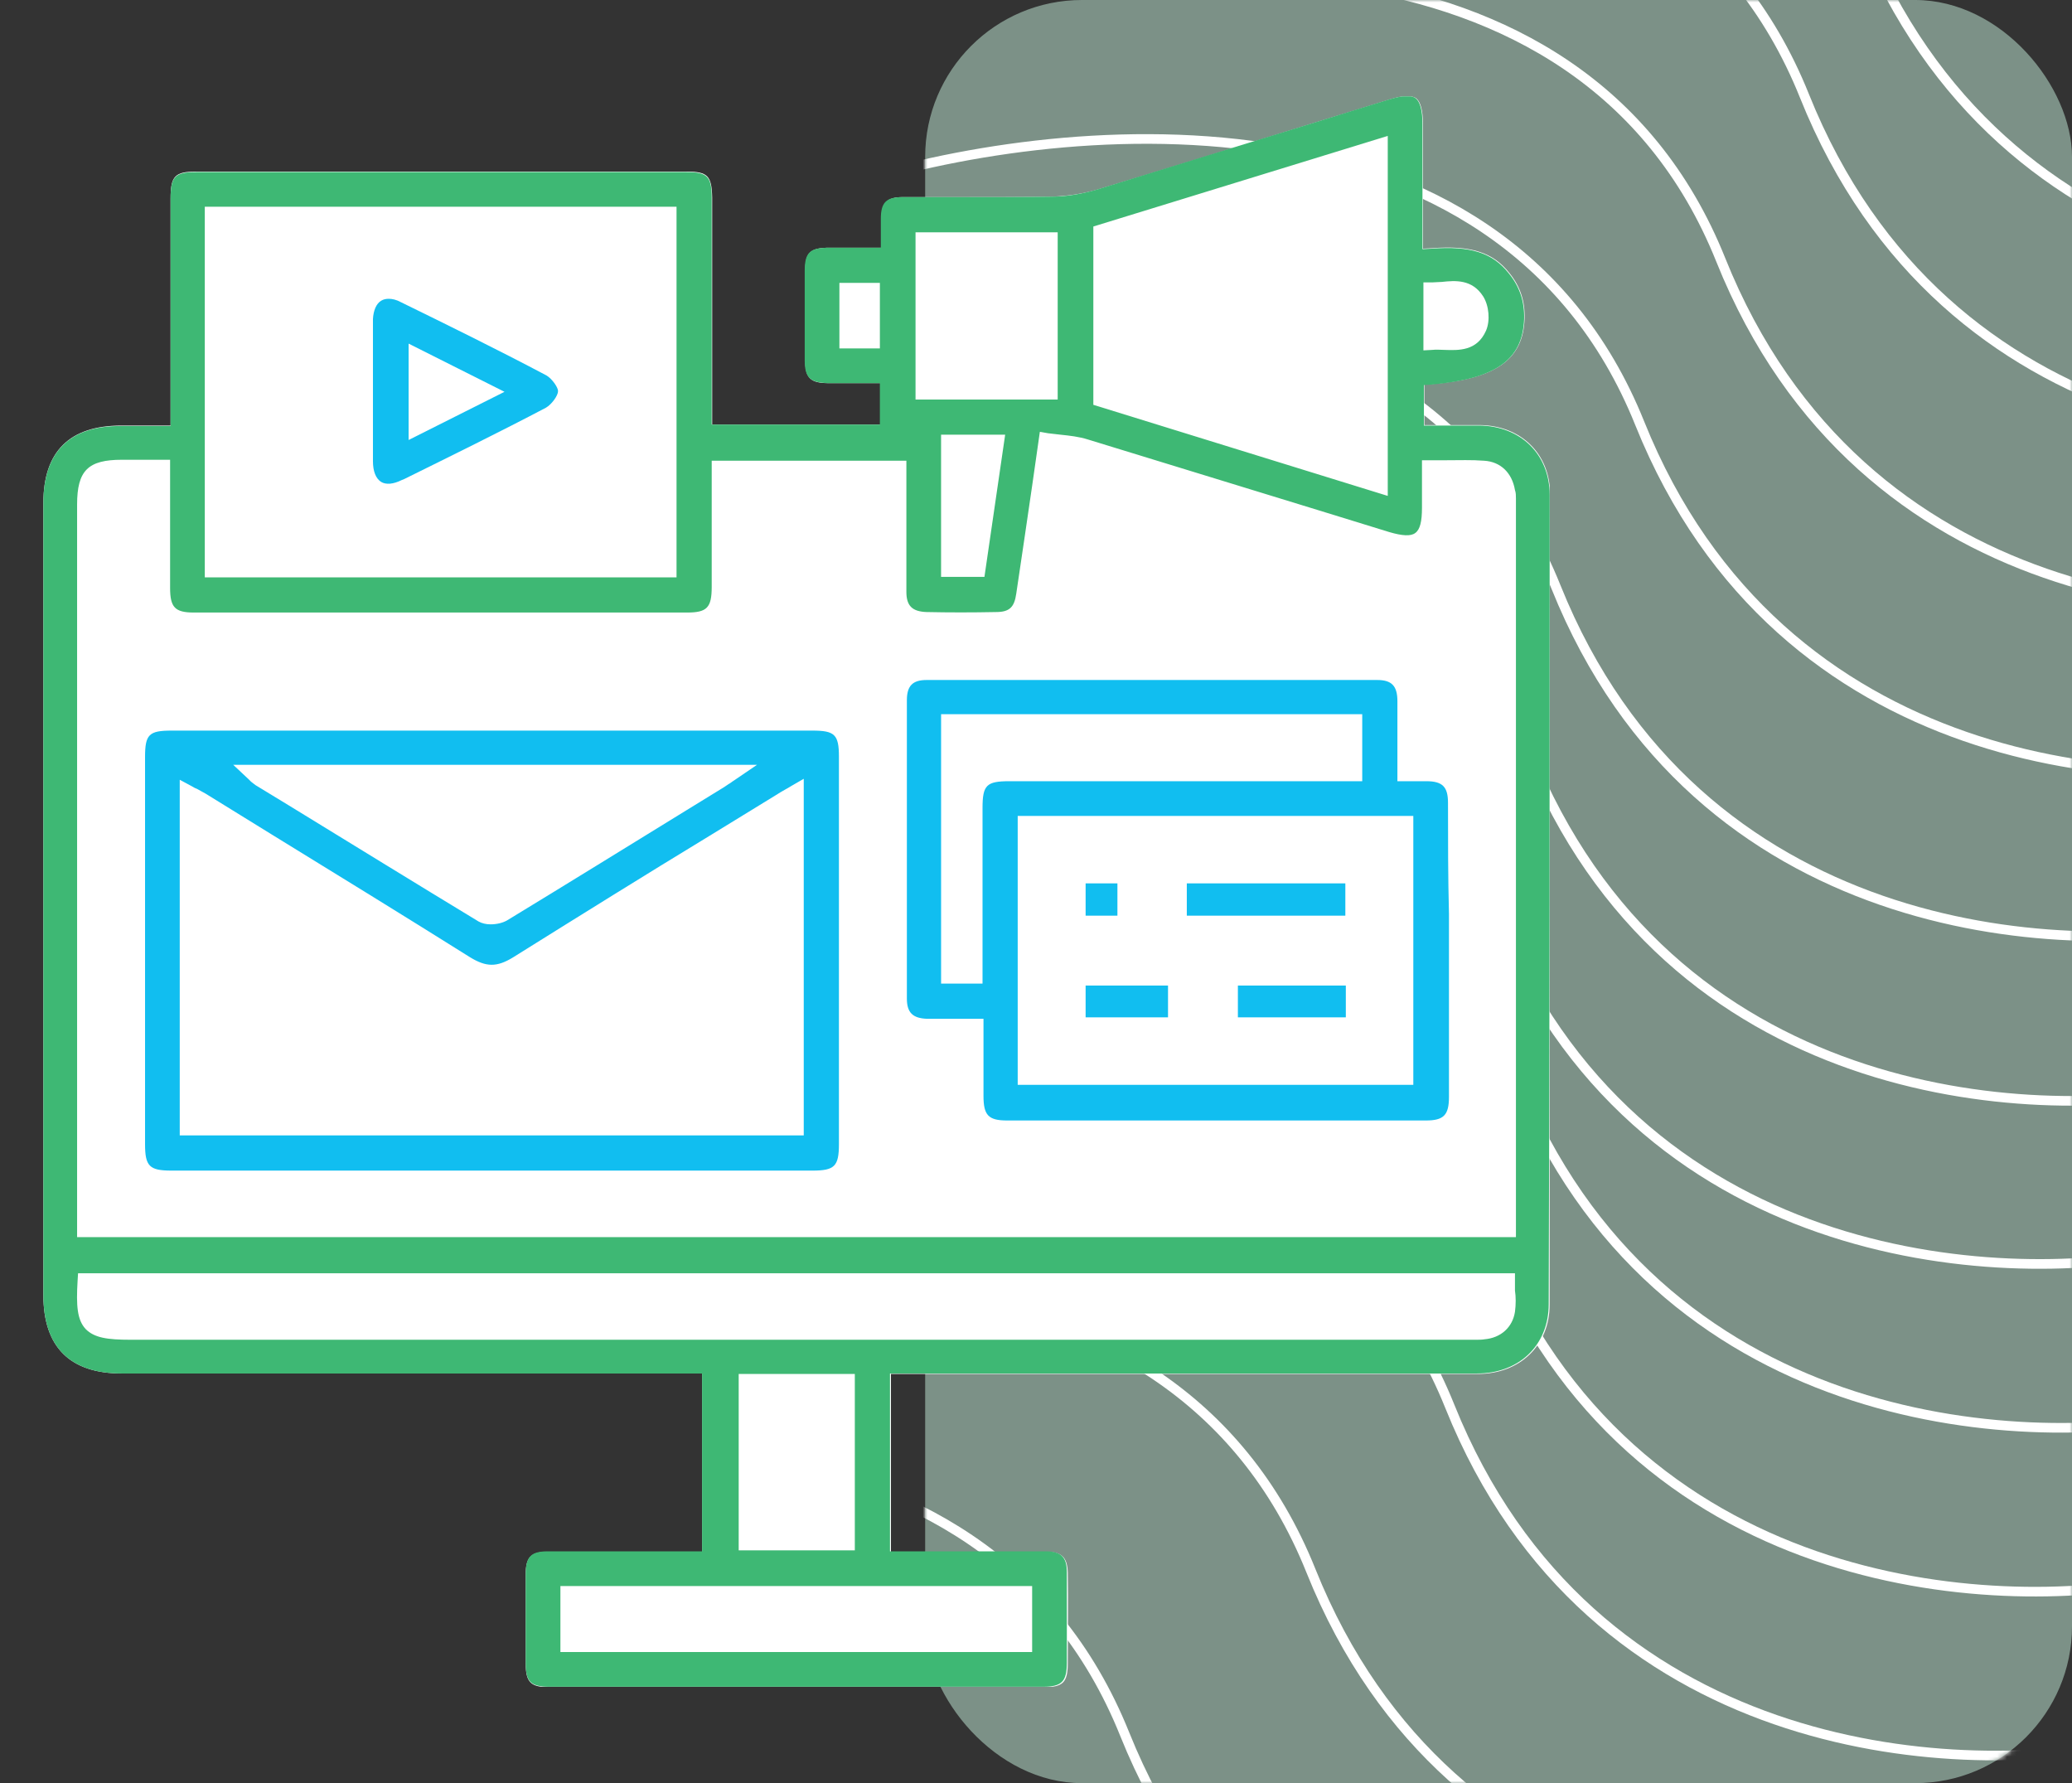 <svg xmlns="http://www.w3.org/2000/svg" width="430" height="370" viewBox="0 0 430 370" fill="none"><rect x="0" y="0" width="430" height="370" fill="#333333" stroke="none"/><rect x="192" width="238" height="370" rx="32.546" fill="#C6F0DD" fill-opacity="0.5"></rect><mask id="mask0_4954_17554" style="mask-type:alpha" maskUnits="userSpaceOnUse" x="192" y="0" width="238" height="370"><rect x="192" width="238" height="370" rx="32.546" fill="#C6F0DD"></rect></mask><g mask="url(#mask0_4954_17554)"><path d="M221.025 -63.618C263.839 -77.627 356.809 -87.31 386.181 -13.974C415.552 59.361 490.828 63.625 524.795 56.59" stroke="white" stroke-width="2"></path><path d="M209.952 -29.372C252.614 -43.315 345.247 -52.978 374.483 19.923C403.719 92.823 478.717 97.034 512.561 90.027" stroke="white" stroke-width="2"></path><path d="M192.577 4.628C235.239 -9.315 327.872 -18.978 357.108 53.923C386.344 126.823 461.342 131.034 495.186 124.027" stroke="white" stroke-width="2"></path><path d="M175.21 38.628C218.031 24.657 310.995 14.938 340.29 87.828C369.584 160.718 444.843 164.884 478.811 157.855" stroke="white" stroke-width="2"></path><path d="M157.843 72.628C200.663 58.657 293.628 48.938 322.922 121.828C352.217 194.718 427.476 198.884 461.444 191.855" stroke="white" stroke-width="2"></path><path d="M152.546 106.628C195.208 92.685 287.841 83.022 317.077 155.923C346.313 228.823 421.311 233.034 455.155 226.027" stroke="white" stroke-width="2"></path><path d="M145.093 140.628C187.913 126.657 280.878 116.938 310.172 189.828C339.467 262.718 414.726 266.884 448.694 259.855" stroke="white" stroke-width="2"></path><path d="M149.554 174.628C192.374 160.657 285.339 150.938 314.633 223.828C343.928 296.718 419.187 300.884 453.155 293.855" stroke="white" stroke-width="2"></path><path d="M144.093 208.628C186.913 194.657 279.878 184.938 309.172 257.828C338.467 330.718 413.726 334.884 447.694 327.855" stroke="white" stroke-width="2"></path><path d="M135.804 242.628C178.624 228.657 271.589 218.938 300.883 291.828C330.178 364.718 405.437 368.884 439.405 361.855" stroke="white" stroke-width="2"></path><path d="M107.523 276.628C150.185 262.685 242.817 253.022 272.053 325.923C301.289 398.823 376.287 403.034 410.132 396.027" stroke="white" stroke-width="2"></path><path d="M68.328 310.628C111.148 296.657 204.112 286.938 233.407 359.828C262.701 432.718 337.961 436.884 371.928 429.855" stroke="white" stroke-width="2"></path></g><g clip-path="url(#clip0_4954_17554)"><path d="M321.6 270.7C321.6 279.2 315.4 285.1 306.7 285.1C278.3 285.1 250 285.1 221.6 285.1H184.9V322H203.7C205 322 206.4 322 207.8 322C210.9 322 214.1 322 217.2 322C220.4 322 221.5 323.2 221.6 326.3C221.7 332.3 221.6 338.4 221.6 344.4V345.1C221.6 349.1 220.6 350.1 216.6 350.1C200.1 350.1 183.5 350.1 167 350.1H139C130.7 350.1 122.4 350.1 114.1 350.1C110.1 350.1 109.1 349.1 109.1 345.1C109.1 340.1 109.1 333.4 109.1 326.7C109.1 323.1 110.2 322 113.7 322C117.9 322 122.1 322 126.3 322C129.2 322 132.1 322 135 322H145.7V285H25.3C14.5 285 9 279.5 9 268.7V104.4C9 93.7 14.4 88.3 25.2 88.3H35.4V41.2C35.4 36.5 36.3 35.6 40.8 35.6H142.5C146.9 35.6 147.7 36.5 147.8 41V88.1H182.7V79.5H178.2C176.2 79.5 174.1 79.5 172 79.5C168.2 79.5 167.1 78.5 167.1 74.7C167.1 69.1 167.1 63.1 167.1 56.3C167.1 52.4 168.1 51.4 172.2 51.4C174.1 51.4 176.1 51.4 178.1 51.4H182.9V48.2C182.9 47.2 182.9 46.3 182.9 45.4C183 42 184.1 40.9 187.4 40.9C191 40.9 194.6 40.9 198.2 40.9C204.8 40.9 211.6 40.9 218.4 40.8C221.5 40.7 224.9 40.2 228.2 39.2C243.1 34.7 258.3 30 273 25.4C278.2 23.8 283.4 22.2 288.5 20.6C291.1 19.8 292.9 19.7 293.9 20.4C294.8 21.1 295.3 22.9 295.3 25.7V51.6L297.2 51.5C305.1 50.9 309.8 52.3 313.2 56.6C315.5 59.4 316.5 62.5 316.4 66.1C316.1 74.6 310.5 78.6 297.2 79.7L295.6 79.8V88.2H300.4C302.6 88.2 304.9 88.2 307.1 88.2C315.7 88.3 321.7 94.2 321.7 102.6C321.6 160 321.6 216.5 321.6 270.7Z" fill="white"></path><path d="M321.6 102.7C321.6 94.3 315.6 88.4 307 88.3C304.8 88.3 302.5 88.3 300.3 88.3H295.5V79.9L297.1 79.8C310.4 78.6 316 74.7 316.3 66.2C316.4 62.6 315.4 59.5 313.1 56.7C309.7 52.4 305.1 51 297.1 51.6L295.2 51.7V25.7C295.2 22.9 294.7 21.1 293.8 20.4C292.9 19.7 291.1 19.8 288.4 20.6C283.2 22.2 278 23.8 272.9 25.4C258.2 29.9 243.1 34.6 228.1 39.2C224.8 40.2 221.4 40.8 218.3 40.8C211.6 40.9 204.7 40.9 198.1 40.9C194.5 40.9 190.9 40.9 187.3 40.9C183.9 40.9 182.8 42 182.8 45.4C182.8 46.3 182.8 47.2 182.8 48.2V51.4H178C175.9 51.4 174 51.4 172.1 51.4C168 51.4 167 52.4 167 56.3C167 63.1 167 69.1 167 74.7C167 78.4 168.1 79.4 171.9 79.5C174 79.5 176.1 79.5 178.1 79.5H182.6V88.1H147.7V41.1C147.7 36.6 146.8 35.7 142.4 35.7H40.8C36.3 35.7 35.4 36.6 35.4 41.3V88.4H25.2C14.4 88.3 9 93.8 9 104.4V268.7C9 279.5 14.5 285 25.3 285H145.7V321.9H135C132.1 321.9 129.2 321.9 126.3 321.9C122.1 321.9 117.9 321.9 113.7 321.9C110.2 321.9 109.1 323 109.1 326.6C109.1 333.3 109.1 340 109.1 345C109.1 349 110.1 350 114.1 350C122.4 350 130.7 350 139 350H166.8C183.3 350 199.9 350 216.4 350C220.3 350 221.4 349 221.4 345V344.3C221.4 338.4 221.4 332.2 221.4 326.2C221.4 323.1 220.2 321.9 217 321.9C213.9 321.9 210.7 321.9 207.6 321.9C206.2 321.9 204.8 321.9 203.5 321.9H184.7V285H221.4C249.8 285 278.1 285 306.5 285C315.3 285 321.4 279.1 321.4 270.6C321.6 216.5 321.6 160 321.6 102.7ZM182.6 72.3H174.2V58.7H182.6V72.3ZM295.4 58.6H297.2C297.8 58.6 298.5 58.5 299.2 58.5C302 58.2 305.5 57.9 307.8 61.5C309 63.4 309.3 66.5 308.4 68.6C306.5 72.9 302.7 72.7 299.7 72.6C298.9 72.6 298.1 72.5 297.3 72.6L295.4 72.7V58.6ZM226.9 47L288 28.2V102.9L226.9 84V47ZM190 48.2H219.5V82.9H190V48.2ZM208.6 90.2L204.3 119.7H202.8H195.3V90.2H208.6ZM42.5 42.9H140.4V119.8H42.5V42.9ZM214.2 329.1V342.8H116.3V329.1H214.2ZM153.3 321.7V285.1H177.4V321.7H153.3ZM314.4 272.2C313.9 275.4 311.5 277.6 308.1 277.9C307.5 278 306.9 278 306.3 278C306 278 305.6 278 305.3 278H27.1C22.3 278 19.6 277.6 17.8 275.8C16 273.9 15.8 270.9 16.1 265.8L16.2 264.2H314.4V266C314.4 266.6 314.4 267.2 314.4 267.8C314.6 269.1 314.6 270.7 314.4 272.2ZM314.6 103.4V256.7H16V104.7C16 97.6 18.3 95.4 25.3 95.4H35.3V104.8C35.3 110.6 35.3 116.3 35.3 122C35.3 126 36.3 127.1 40.2 127.1C74.3 127.1 108.5 127.1 142.6 127.1C146.7 127.1 147.7 126.1 147.7 121.8C147.7 116.1 147.7 110.4 147.7 104.7V95.6H188.1V100.8C188.1 103 188.1 105.1 188.1 107.3C188.1 112.4 188.1 117.7 188.1 122.8C188.1 125.7 189.3 126.9 192.3 127C196.9 127.1 201.8 127.1 206.7 127C209.5 127 210.5 126 210.9 123.2C212 115.8 213.1 108.4 214.2 100.8L215.8 89.6L217.5 89.9C218.4 90 219.2 90.1 220.1 90.2C222 90.4 223.9 90.6 225.8 91.2C241.8 96.1 258 101.1 273.7 105.9L288.3 110.4C291 111.2 292.8 111.3 293.7 110.6C294.7 109.9 295.1 108.2 295.1 105.4V95.5H296.9C298.1 95.5 299.2 95.5 300.3 95.5C302.9 95.5 305.4 95.4 308 95.6C311.4 95.8 313.8 98.1 314.4 101.7C314.6 102.2 314.6 102.9 314.6 103.4Z" fill="#3EB874"></path><path d="M168.602 151.6H35.602C30.902 151.6 30.102 152.4 30.102 157.1V237.4C30.102 242 31.002 242.9 35.602 242.9H168.602C173.202 242.9 174.102 242 174.102 237.4V157C174.102 152.4 173.202 151.6 168.602 151.6ZM157.102 158.7L152.402 161.9C151.902 162.2 151.602 162.5 151.202 162.7C150.502 163.2 150.002 163.5 149.502 163.8L142.502 168.1C130.302 175.6 117.702 183.4 105.202 191C104.302 191.5 103.102 191.8 101.802 191.8C100.902 191.8 100.002 191.6 99.302 191.2C86.102 183.2 72.802 175 59.902 167.1L53.002 162.9C52.702 162.7 52.402 162.4 52.102 162.2C52.002 162.1 51.802 161.9 51.602 161.7L48.402 158.7H157.102ZM166.802 235.6H37.302V161.8L39.902 163.2C40.202 163.4 40.602 163.6 40.902 163.7C41.502 164 42.102 164.4 42.702 164.7C47.202 167.5 51.802 170.3 56.302 173.1C69.802 181.4 83.802 190 97.502 198.6C100.902 200.7 103.102 200.7 106.402 198.7C120.002 190.2 133.802 181.6 147.302 173.4C151.902 170.6 156.402 167.8 161.002 165C161.602 164.6 162.302 164.2 163.002 163.8C163.402 163.6 163.702 163.4 164.202 163.1L166.802 161.6V235.6Z" fill="#11BEF0"></path><path d="M300.503 166.6C300.503 163.3 299.403 162.1 296.003 162.1C295.103 162.1 294.203 162.1 293.203 162.1H290.003V155.6C290.003 152.1 290.003 148.8 290.003 145.5C290.003 142.3 288.803 141.1 285.803 141.1C253.703 141.1 222.303 141.1 192.303 141.1C189.403 141.1 188.203 142.3 188.203 145.3C188.203 165.9 188.203 186.7 188.203 207.2C188.203 210.1 189.403 211.3 192.403 211.4C194.503 211.4 196.703 211.4 199.003 211.4C200.103 211.4 201.103 211.4 202.303 211.4H204.103V217.7C204.103 221 204.103 224.2 204.103 227.4C204.103 231.4 205.103 232.5 209.003 232.5C238.003 232.5 266.903 232.5 295.903 232.5C299.603 232.5 300.703 231.4 300.703 227.6C300.703 220.7 300.703 213.9 300.703 207V189.7C300.503 181.9 300.503 174.3 300.503 166.6ZM203.903 167.7V204.1H195.303V148.2H282.703V162.1H209.503C204.703 162.1 203.903 162.9 203.903 167.7ZM293.303 225.1H211.203V169.3H293.303V225.1Z" fill="#11BEF0"></path><path d="M113.398 77.9C103.198 72.5 92.598 67.3 83.198 62.7C82.298 62.2 81.398 62 80.698 62C80.098 62 79.598 62.1 79.098 62.4C78.098 63 77.498 64.4 77.398 66.2C77.398 69.6 77.398 73.1 77.398 76.4V85.4C77.398 88.8 77.398 92.3 77.398 95.7C77.398 97.8 77.998 99.3 79.098 100C80.098 100.6 81.598 100.5 83.398 99.6L83.898 99.4C93.598 94.6 103.598 89.7 113.298 84.6C114.498 83.9 115.798 82.1 115.798 81.2C115.898 80.5 114.598 78.6 113.398 77.9ZM84.798 91.3V71.3L104.698 81.3L84.798 91.3Z" fill="#11BEF0"></path><path d="M279.197 183.3H246.297V190H279.197V183.3Z" fill="#11BEF0"></path><path d="M279.298 204.5H256.898V211.1H279.298V204.5Z" fill="#11BEF0"></path><path d="M242.397 204.5H225.297V211.1H242.397V204.5Z" fill="#11BEF0"></path><path d="M231.897 183.3H225.297V190H231.897V183.3Z" fill="#11BEF0"></path></g><defs><clipPath id="clip0_4954_17554"><rect width="312.6" height="330" fill="white" transform="translate(9 20)"></rect></clipPath></defs></svg>